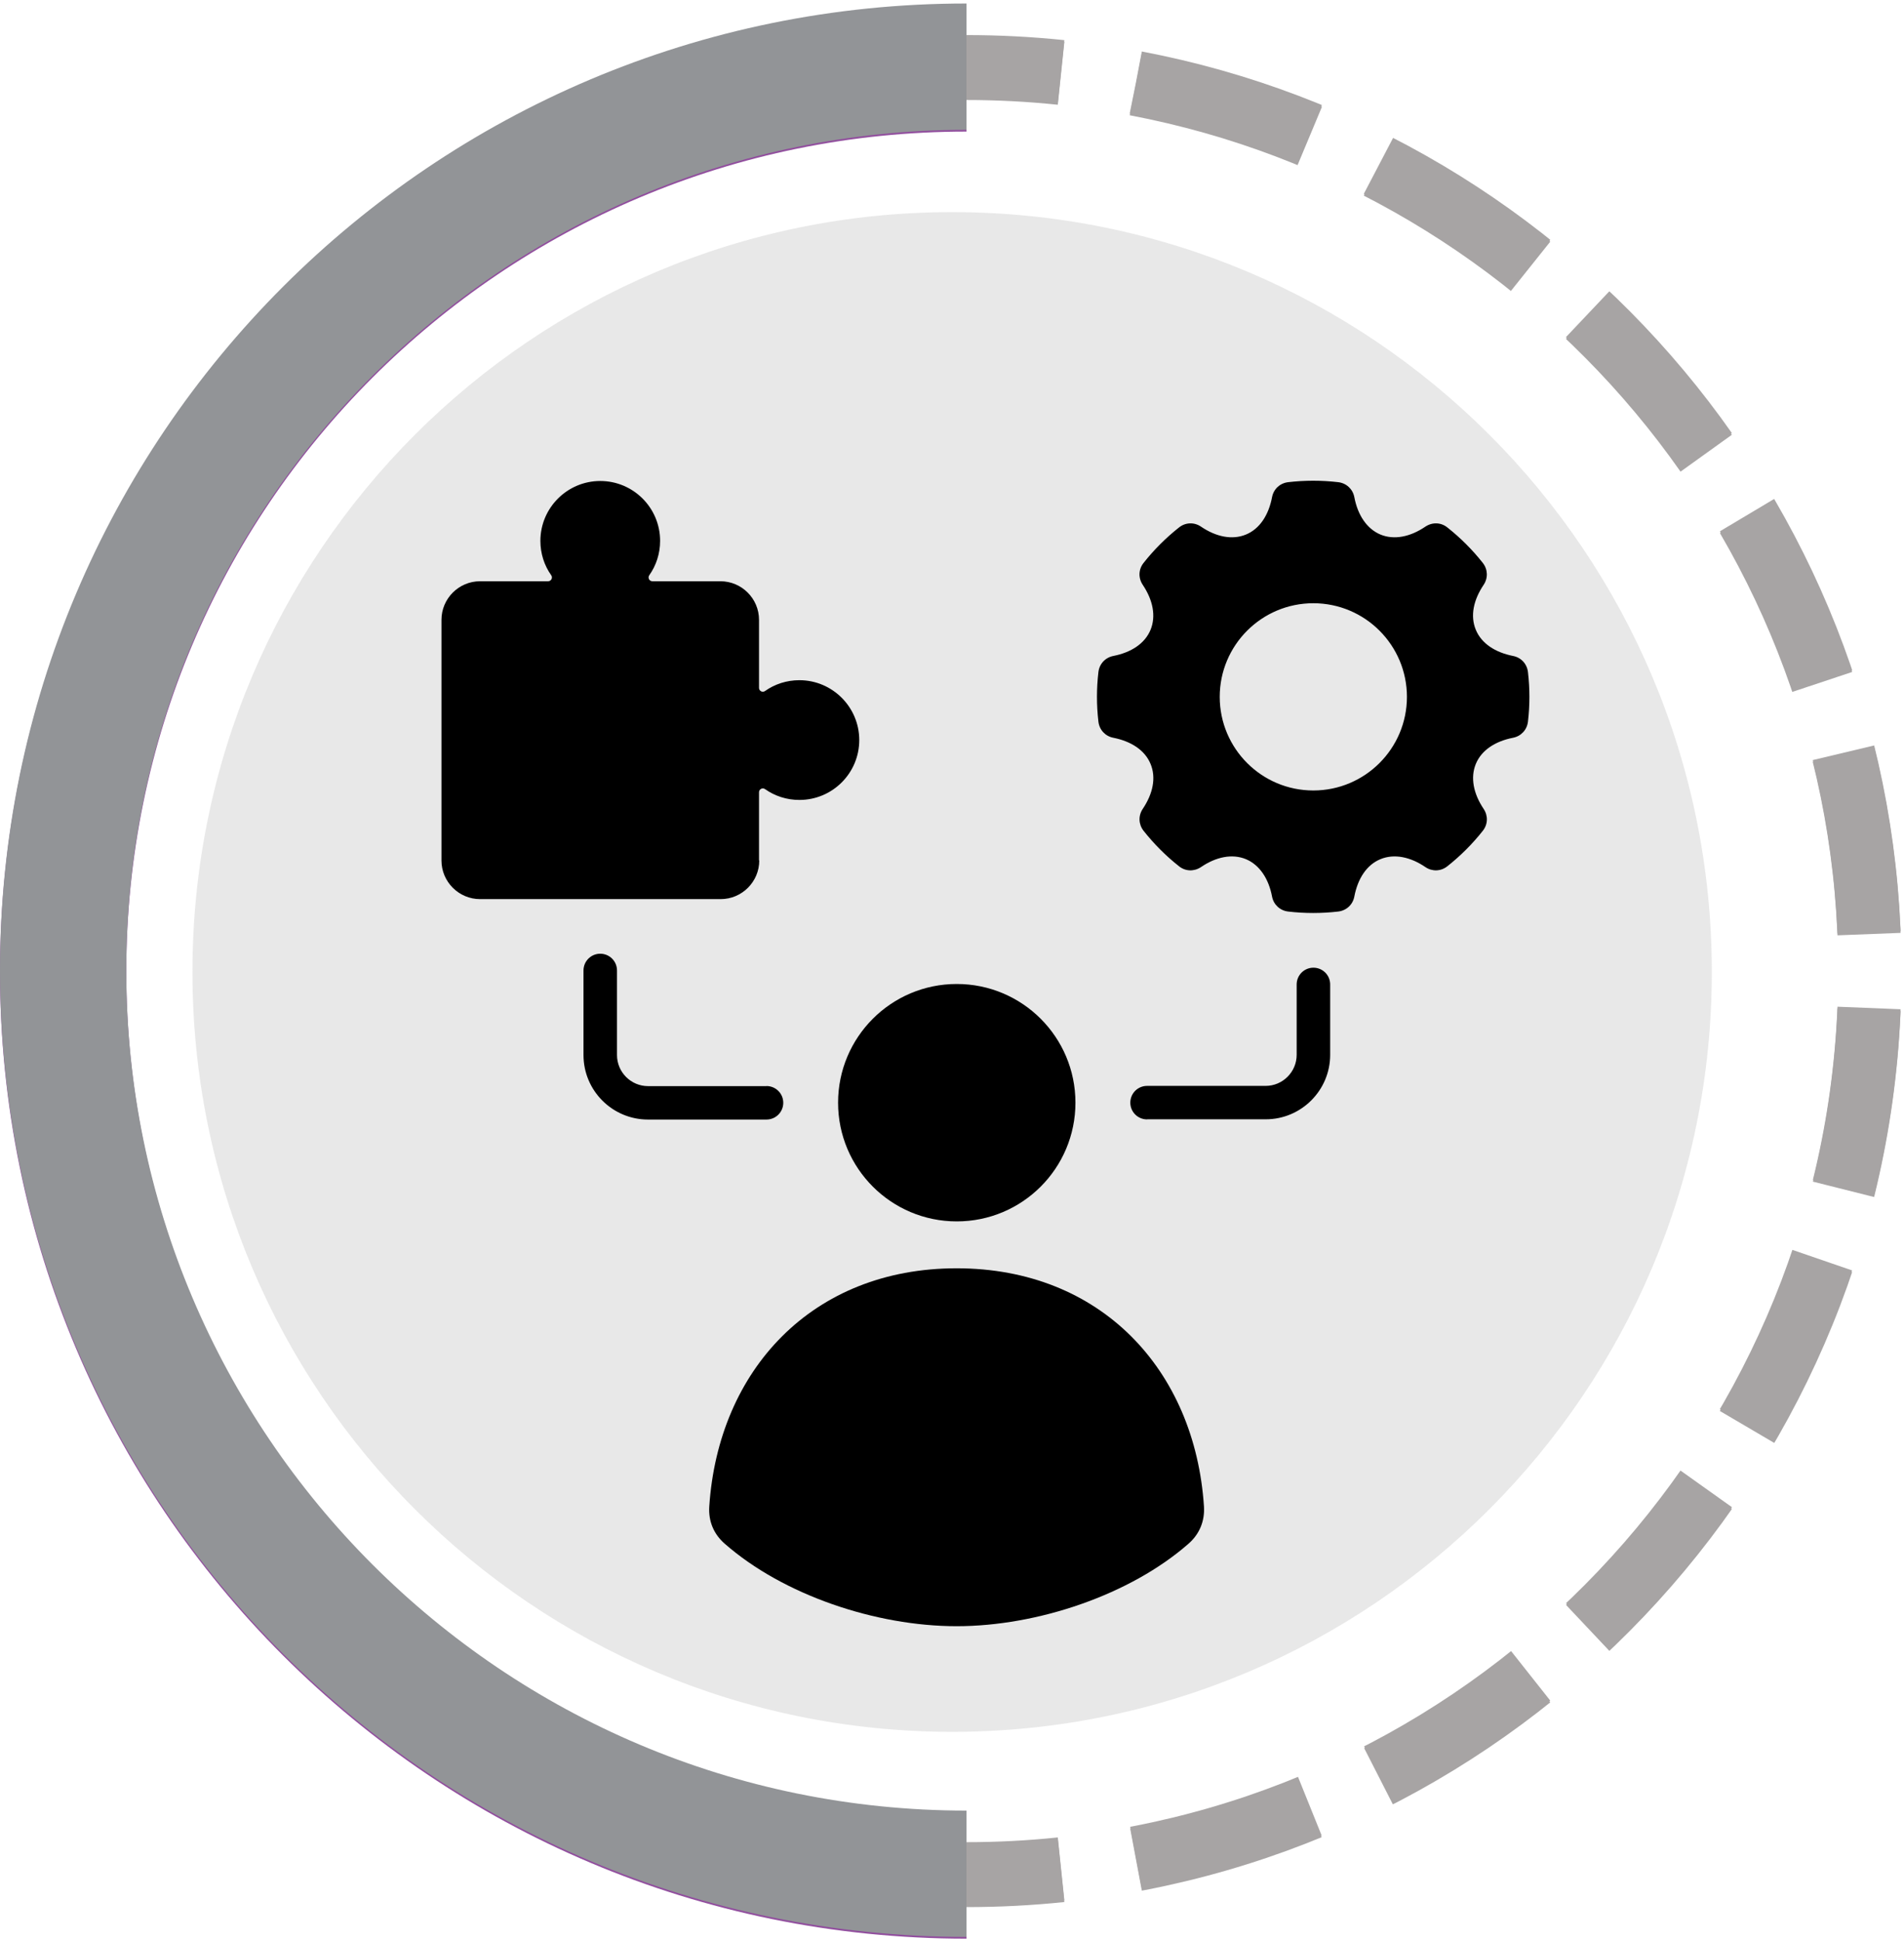 <?xml version="1.0" encoding="UTF-8"?>
<svg width="210px" height="214px" viewBox="0 0 210 214" version="1.1" xmlns="http://www.w3.org/2000/svg" xmlns:xlink="http://www.w3.org/1999/xlink">
    <title>9</title>
    <g id="Page-1" stroke="none" stroke-width="1" fill="none" fill-rule="evenodd">
        <g id="z" transform="translate(-1025, -2703)">
            <g id="9" transform="translate(1031.964, 2710.12)">
                <path d="M99.633,199.692 C44.607,199.692 0,155.085 0,100.059 C0,45.033 44.607,0.426 99.633,0.426" id="Stroke-71" stroke="#914E9E" stroke-width="13.928"></path>
                <path d="M99.633,0.426 C103.156,0.426 106.637,0.61 110.066,0.967" id="Stroke-73" stroke="#A7A4A4" stroke-width="6.964"></path>
                <path d="M118.324,2.177 C164.415,10.925 199.266,51.422 199.266,100.059 C199.266,150.135 162.323,191.583 114.204,198.634" id="Stroke-75" stroke="#A7A4A4" stroke-width="6.964" stroke-dasharray="20.032,8.346"></path>
                <path d="M110.066,199.153 C106.637,199.51 103.156,199.692 99.633,199.692" id="Stroke-77" stroke="#A7A4A4" stroke-width="6.964"></path>
                <path d="M99.633,199.496 C44.607,199.496 0,154.889 0,99.863 C0,44.838 44.607,0.23 99.633,0.23" id="Stroke-119" stroke="#929497" stroke-width="13.928"></path>
                <path d="M99.633,0.23 C103.156,0.23 106.637,0.413 110.066,0.77" id="Stroke-121" stroke="#A7A4A4" stroke-width="6.964"></path>
                <path d="M118.324,1.98 C164.415,10.728 199.266,51.225 199.266,99.862 C199.266,149.938 162.323,191.386 114.204,198.437" id="Stroke-123" stroke="#A7A4A4" stroke-width="6.964" stroke-dasharray="20.032,8.346"></path>
                <path d="M110.066,198.956 C106.637,199.313 103.156,199.496 99.633,199.496" id="Stroke-125" stroke="#A7A4A4" stroke-width="6.964"></path>
                <path d="M98.051,183.847 C144.326,183.847 181.839,146.334 181.839,100.059 C181.839,53.785 144.326,16.271 98.051,16.271 C51.776,16.271 14.263,53.785 14.263,100.059 C14.263,146.334 51.776,183.847 98.051,183.847" id="Fill-167" fill="#A7A4A4" opacity="0.25"></path>
                <path d="M98.556,172.2 C89.629,172.2 79.425,168.759 72.978,163.112 C71.753,162.048 71.156,160.615 71.265,158.991 C72.262,143.975 82.601,132.733 98.545,132.733 C114.49,132.733 124.839,143.975 125.825,158.991 C125.929,160.61 125.332,162.048 124.112,163.112 C117.682,168.743 107.462,172.2 98.534,172.2 L98.556,172.2 Z M76.752,87.748 L76.752,80.243 C76.752,79.895 77.136,79.698 77.416,79.895 C78.49,80.653 79.793,81.089 81.205,81.089 C84.859,81.089 87.807,78.125 87.807,74.487 C87.807,70.848 84.843,67.885 81.205,67.885 C79.798,67.885 78.48,68.321 77.416,69.078 C77.136,69.276 76.752,69.078 76.752,68.731 L76.752,61.226 C76.752,58.885 74.837,56.975 72.501,56.975 L64.996,56.975 C64.648,56.975 64.451,56.591 64.648,56.31 C65.406,55.236 65.842,53.933 65.842,52.521 C65.842,48.867 62.878,45.919 59.24,45.919 C55.601,45.919 52.638,48.883 52.638,52.521 C52.638,53.928 53.073,55.246 53.831,56.31 C54.029,56.591 53.831,56.975 53.484,56.975 L45.978,56.975 C43.638,56.975 41.728,58.89 41.728,61.226 L41.728,87.773 C41.728,90.114 43.643,92.024 45.978,92.024 L72.526,92.024 C74.867,92.024 76.777,90.109 76.777,87.773 L76.752,87.748 Z M155.81,77.118 C155.188,78.634 155.556,80.414 156.672,82.075 C157.176,82.833 157.15,83.777 156.579,84.494 C155.437,85.942 154.118,87.255 152.67,88.402 C151.954,88.973 150.994,88.999 150.252,88.495 C148.591,87.364 146.811,86.995 145.295,87.618 C143.769,88.241 142.783,89.772 142.409,91.75 C142.238,92.643 141.532,93.291 140.629,93.395 C138.797,93.608 136.933,93.608 135.117,93.395 C134.214,93.291 133.508,92.637 133.337,91.75 C132.963,89.772 131.966,88.257 130.451,87.618 C128.935,86.995 127.155,87.364 125.494,88.495 C124.736,88.999 123.781,88.973 123.075,88.402 C121.627,87.26 120.314,85.942 119.167,84.494 C118.606,83.777 118.57,82.833 119.074,82.075 C120.189,80.414 120.574,78.649 119.935,77.118 C119.312,75.603 117.797,74.622 115.83,74.232 C114.937,74.061 114.288,73.355 114.184,72.452 C113.972,70.646 113.972,68.798 114.184,66.992 C114.288,66.089 114.942,65.383 115.83,65.212 C117.797,64.828 119.312,63.842 119.935,62.326 C120.558,60.81 120.189,59.03 119.074,57.369 C118.57,56.611 118.596,55.667 119.167,54.95 C120.309,53.502 121.627,52.189 123.075,51.042 C123.792,50.471 124.752,50.445 125.494,50.949 C127.155,52.08 128.935,52.449 130.451,51.826 C131.977,51.203 132.963,49.672 133.337,47.694 C133.508,46.802 134.214,46.153 135.117,46.049 C136.949,45.836 138.812,45.836 140.629,46.049 C141.532,46.153 142.238,46.807 142.409,47.694 C142.783,49.672 143.779,51.187 145.295,51.826 C146.81,52.449 148.591,52.08 150.252,50.949 C151.009,50.445 151.965,50.471 152.67,51.042 C154.118,52.184 155.432,53.502 156.579,54.95 C157.139,55.667 157.176,56.611 156.672,57.369 C155.556,59.03 155.172,60.795 155.81,62.326 C156.433,63.841 157.949,64.822 159.916,65.212 C160.809,65.383 161.458,66.089 161.561,66.992 C161.774,68.814 161.774,70.646 161.561,72.452 C161.457,73.355 160.803,74.061 159.916,74.232 C157.949,74.617 156.433,75.603 155.81,77.118 L155.81,77.118 Z M119.551,116.315 C118.529,116.315 117.703,115.49 117.703,114.468 C117.703,113.445 118.529,112.62 119.551,112.62 L132.625,112.62 C134.515,112.62 136.051,111.078 136.051,109.194 L136.051,101.435 C136.051,100.413 136.876,99.587 137.899,99.587 C138.921,99.587 139.746,100.413 139.746,101.435 L139.746,109.194 C139.746,113.113 136.56,116.305 132.636,116.305 L119.561,116.305 L119.551,116.315 Z M77.577,112.636 C78.599,112.636 79.425,113.461 79.425,114.483 C79.425,115.506 78.599,116.331 77.577,116.331 L64.503,116.331 C60.584,116.331 57.392,113.144 57.392,109.22 L57.392,99.893 C57.392,98.871 58.217,98.046 59.239,98.046 C60.262,98.046 61.087,98.871 61.087,99.893 L61.087,109.22 C61.087,111.11 62.629,112.646 64.513,112.646 L77.587,112.646 L77.577,112.636 Z M127.565,69.722 C127.565,75.421 132.189,80.045 137.888,80.045 C143.587,80.045 148.212,75.421 148.212,69.722 C148.212,64.023 143.587,59.398 137.888,59.398 C132.189,59.398 127.565,64.023 127.565,69.722 L127.565,69.722 Z M98.561,101.383 C105.791,101.383 111.651,107.243 111.651,114.473 C111.651,121.703 105.791,127.563 98.561,127.563 C91.331,127.563 85.471,121.703 85.471,114.473 C85.471,107.243 91.331,101.383 98.561,101.383 L98.561,101.383 Z" id="Fill-232" fill="#000000"></path>
            </g>
        </g>
    </g>
</svg>